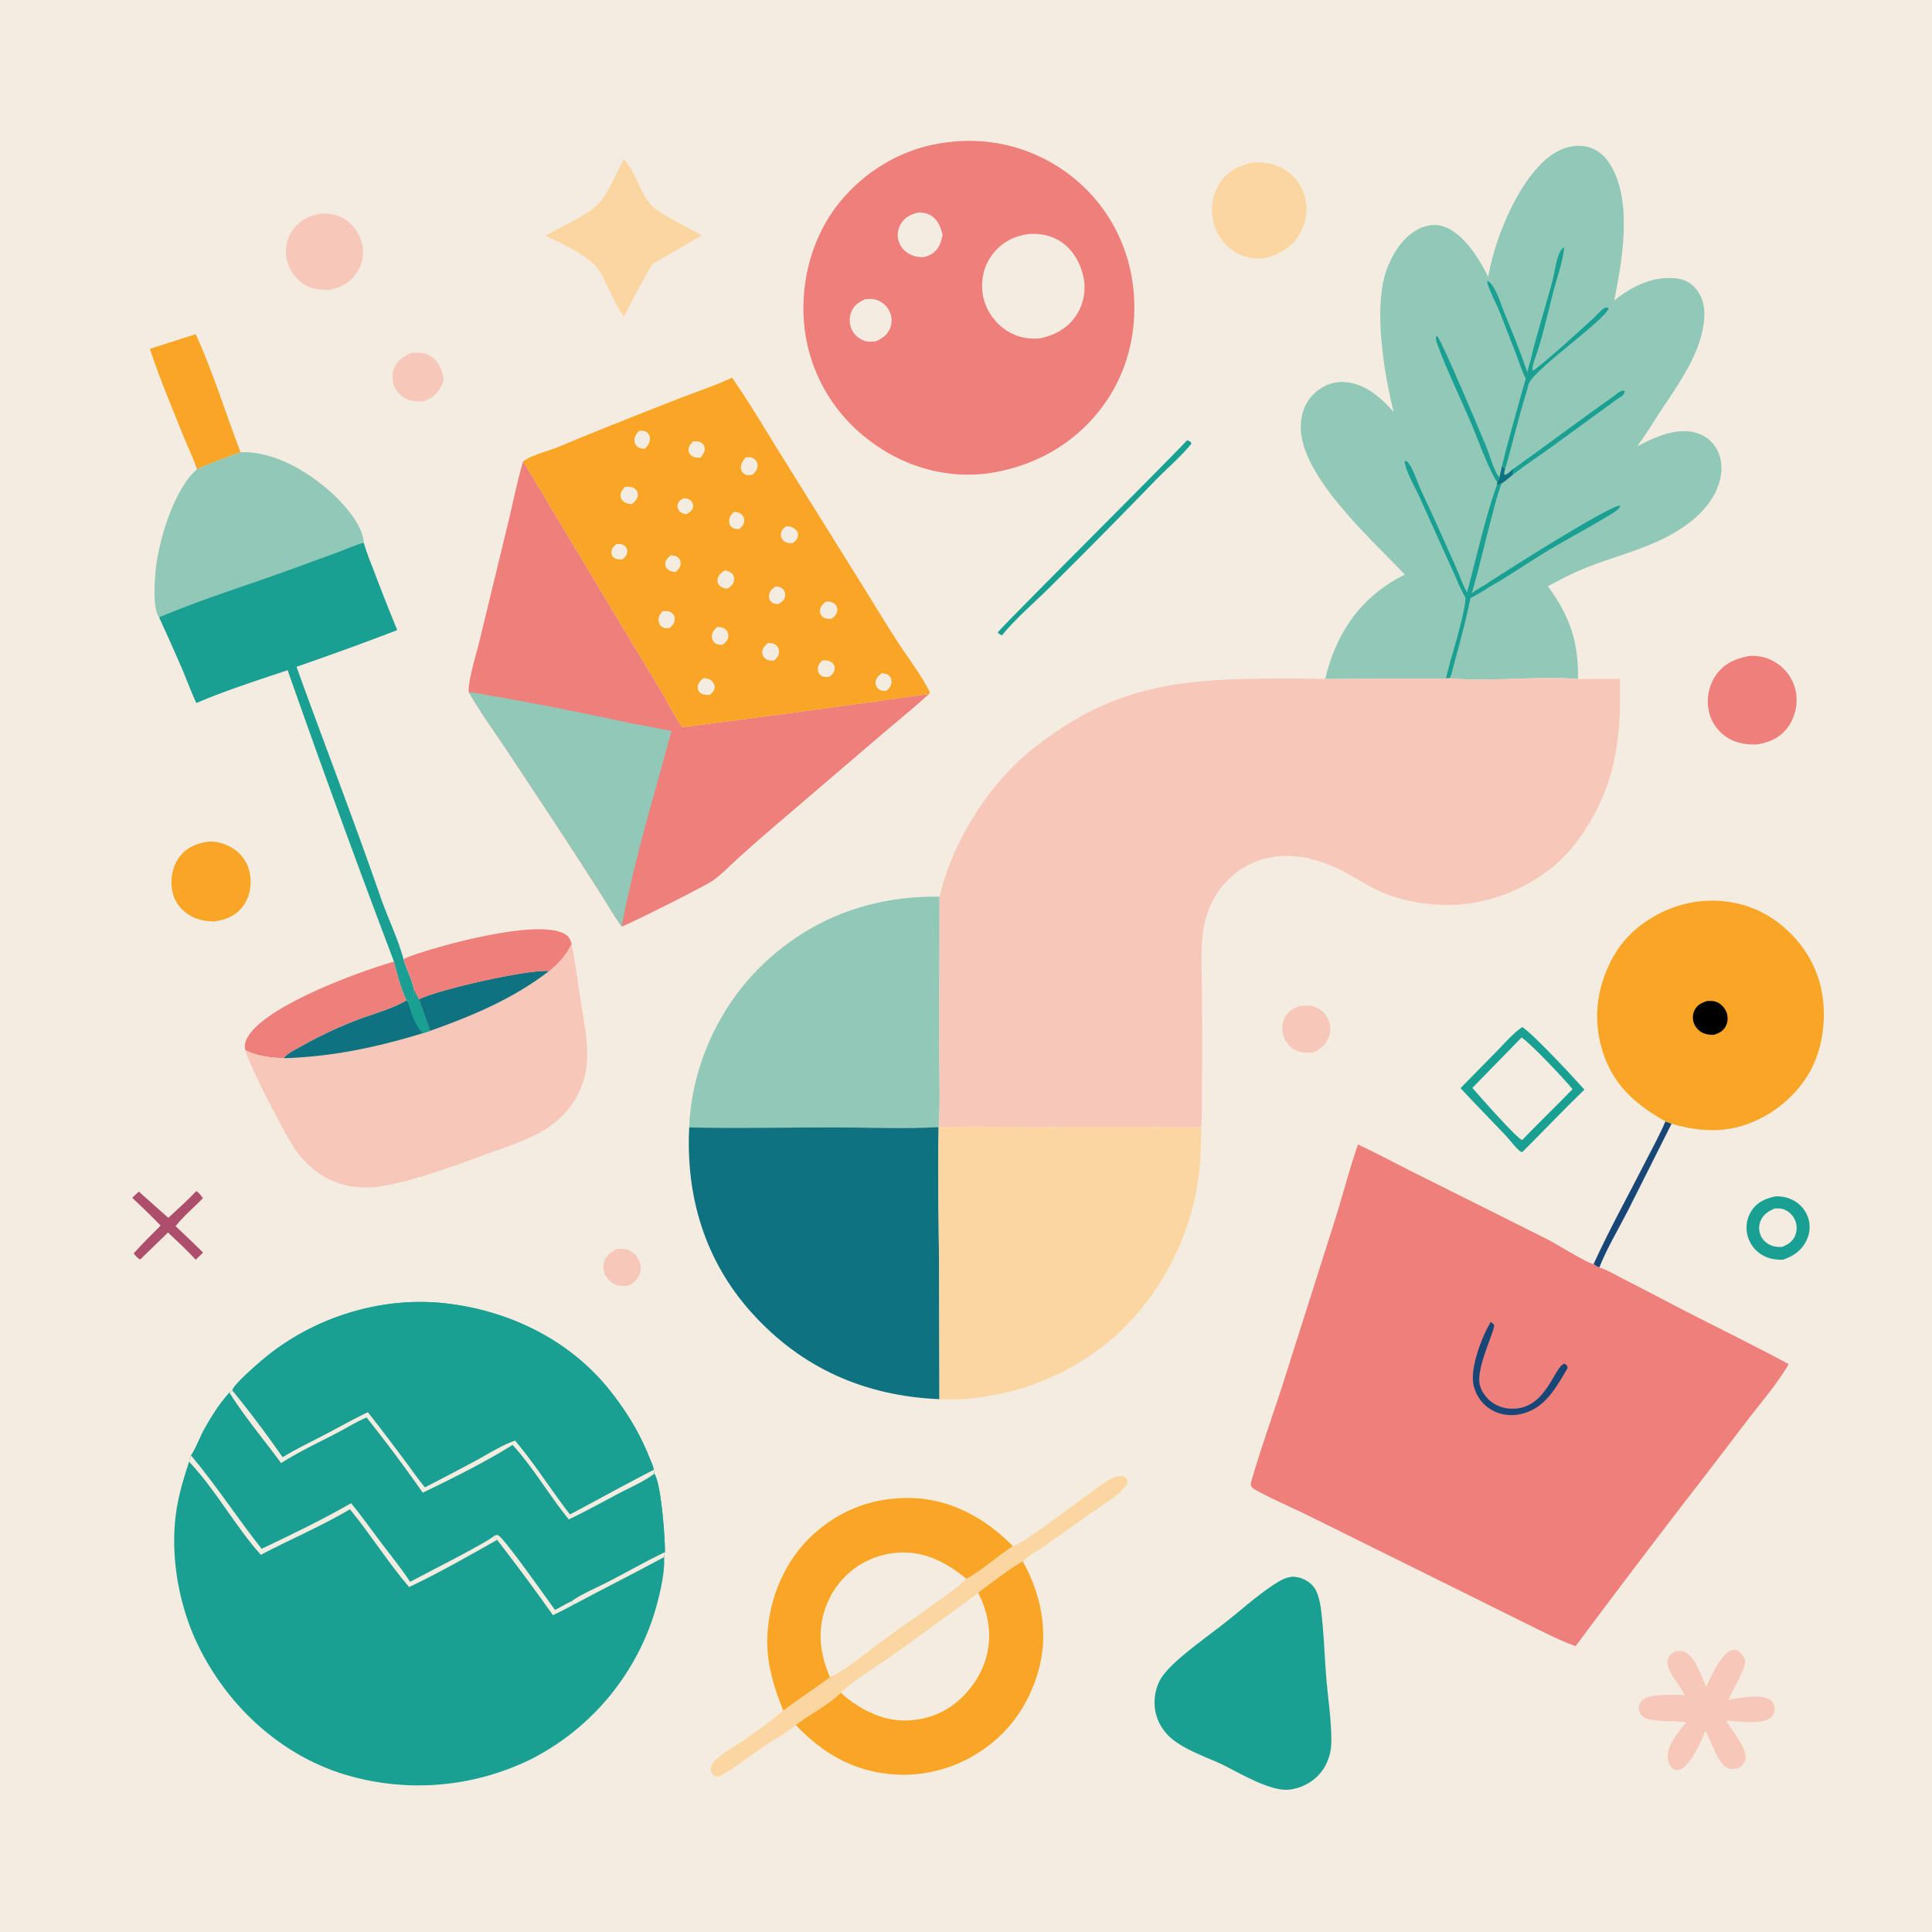 <svg version="1.1" xmlns="http://www.w3.org/2000/svg" style="display: block;" viewBox="0 0 2048 2048" width="1024" height="1024">
<path transform="translate(0,0)" fill="rgb(244,236,224)" d="M 0 0 L 2048 0 L 2048 2048 L 0 2048 L 0 0 z"/>
<path transform="translate(0,0)" fill="rgb(24,70,119)" d="M 1765.43 1188.67 L 1771.95 1191.19 L 1725.44 1283.76 C 1715.41 1303.27 1703.48 1323.17 1695.37 1343.5 C 1693.23 1343.31 1691.02 1341.26 1689.23 1340.06 C 1706.04 1303.14 1726.17 1266.95 1744.59 1230.77 C 1751.65 1216.88 1759.4 1203.03 1765.43 1188.67 z"/>
<path transform="translate(0,0)" fill="rgb(247,200,185)" d="M 653.152 1324.17 C 656.738 1323.9 660.637 1323.47 664.137 1324.48 C 669.616 1326.07 674.591 1330.15 677.125 1335.27 C 679.382 1339.83 679.855 1345.26 678.177 1350.09 C 675.995 1356.36 671.967 1360.05 666.091 1362.76 C 662.758 1362.99 659.056 1363.43 655.772 1362.71 C 650.354 1361.52 645.025 1357.65 642.277 1352.83 A 19.148 19.148 0 0 1 640.497 1337.76 C 642.542 1330.91 647.094 1327.43 653.152 1324.17 z"/>
<path transform="translate(0,0)" fill="rgb(26,160,146)" d="M 1258.37 466.674 C 1259.75 467.06 1261.03 467.848 1262.32 468.494 L 1262.91 470.395 C 1251.58 484.382 1236.6 496.924 1224.03 509.99 A 8286.19 8286.19 0 0 1 1111.88 623.491 C 1095.34 639.763 1076.79 655.595 1062.14 673.508 C 1060.18 672.703 1059.15 671.976 1057.68 670.454 C 1058.66 667.323 1238.46 488.377 1258.37 466.674 z"/>
<path transform="translate(0,0)" fill="rgb(173,79,108)" d="M 208.046 1262.61 C 210.725 1263.83 213.242 1267.85 215.154 1270.13 C 205.434 1280.02 194.835 1288.92 186.132 1299.77 C 195.964 1309.04 205.716 1318.21 215.245 1327.8 L 207.425 1335.39 C 198.232 1325.19 188.05 1315.94 178.081 1306.51 L 148.681 1335.06 C 145.843 1334.13 143.71 1330.93 141.683 1328.69 C 150.705 1318.45 160.631 1308.89 170.234 1299.19 C 160.705 1288.97 150.222 1279.43 140.175 1269.72 C 142.412 1267.45 144.845 1265.32 147.17 1263.14 L 178.398 1290.93 C 188.461 1281.68 198.688 1272.58 208.046 1262.61 z"/>
<path transform="translate(0,0)" fill="rgb(247,200,185)" d="M 1378.5 1066.21 C 1383.32 1065.85 1388.09 1065.37 1392.77 1066.93 C 1399.24 1069.08 1404.85 1073.85 1407.79 1080.04 A 25.138 25.138 0 0 1 1408.44 1099.78 C 1405.39 1107.69 1399.64 1112.32 1392.12 1115.69 C 1385.96 1116.04 1379.92 1116.36 1374.15 1113.7 C 1367.77 1110.76 1363.11 1105.45 1360.86 1098.81 C 1358.66 1092.34 1358.8 1084.66 1362.06 1078.56 C 1365.59 1071.94 1371.51 1068.29 1378.5 1066.21 z"/>
<path transform="translate(0,0)" fill="rgb(247,200,185)" d="M 435.949 374.16 C 443.878 373.481 450.966 373.704 457.773 378.322 C 465.923 383.851 468.463 393.139 470.449 402.19 C 469.684 404.463 468.944 406.84 467.888 408.999 C 463.819 417.325 458.034 422.191 449.343 425.14 C 444.329 426.069 438.791 425.566 433.948 424.021 A 25.726 25.726 0 0 1 418.447 410.527 A 25.622 25.622 0 0 1 417.804 390.532 C 421.2 381.846 427.647 377.564 435.949 374.16 z"/>
<path transform="translate(0,0)" fill="rgb(26,160,146)" d="M 1882.11 1268.22 C 1888.34 1267.97 1893.83 1269.03 1899.51 1271.68 A 32.383 32.383 0 0 1 1916.55 1290.51 C 1919.46 1298.95 1918.57 1308.03 1914.45 1315.91 C 1909.07 1326.22 1900.62 1331.75 1889.94 1335.34 C 1881.63 1335.45 1874.47 1334.36 1867.3 1329.88 A 33.615 33.615 0 0 1 1852.23 1308.83 A 33.115 33.115 0 0 1 1856.47 1283.81 C 1862.55 1274.24 1871.51 1270.45 1882.11 1268.22 z"/>
<path transform="translate(0,0)" fill="rgb(244,236,224)" d="M 1881.07 1281.11 C 1884.38 1280.89 1887.86 1280.81 1890.99 1282.04 A 21.298 21.298 0 0 1 1903.2 1294.32 A 20.776 20.776 0 0 1 1902.68 1310.27 C 1899.87 1316.38 1895.21 1319.32 1889.18 1321.74 C 1885.57 1321.96 1881.73 1321.71 1878.3 1320.49 C 1873.2 1318.67 1868.94 1315.01 1866.63 1310.08 A 19.542 19.542 0 0 1 1866.16 1294.58 C 1868.94 1287.52 1874.42 1284.06 1881.07 1281.11 z"/>
<path transform="translate(0,0)" fill="rgb(247,200,185)" d="M 341.869 226.373 C 350.692 226.432 359.072 228.068 366.509 233.049 C 376.125 239.489 382.591 250.427 384.42 261.783 C 386.135 272.431 383.102 282.834 376.559 291.337 C 369.423 300.612 359.762 305.692 348.305 307.395 C 337.844 307.317 328.864 306.319 320.063 299.962 C 310.944 293.377 304.708 282.356 303.33 271.229 A 39.476 39.476 0 0 1 311.875 241.687 C 319.562 232.19 330.06 227.854 341.869 226.373 z"/>
<path transform="translate(0,0)" fill="rgb(249,165,37)" d="M 220.072 892.298 C 230.046 891.348 241.13 894.947 249.129 900.835 A 39.794 39.794 0 0 1 265.135 927.683 C 266.762 939.132 264.6 951.401 257.493 960.716 C 249.816 970.779 239.46 975.161 227.243 976.69 C 217.859 976.852 208.49 974.823 200.437 969.867 C 191.524 964.381 185.077 955.843 182.848 945.562 C 180.254 933.598 182.318 919.506 189.443 909.4 C 196.918 898.796 207.655 894.192 220.072 892.298 z"/>
<path transform="translate(0,0)" fill="rgb(249,165,37)" d="M 158.881 369.759 L 207.42 354.268 C 225.771 393.866 239.191 438.387 255.008 479.415 C 239.456 485.104 223.824 490.543 208.758 497.446 C 205.281 486.196 199.527 474.937 195.12 463.938 C 182.717 432.984 169.221 401.422 158.881 369.759 z"/>
<path transform="translate(0,0)" fill="rgb(238,127,123)" d="M 1854.87 695.291 C 1864.83 694.755 1874.27 697.146 1882.69 702.518 A 47.049 47.049 0 0 1 1903.6 732.751 C 1906.14 745.561 1903.1 759.798 1895.49 770.419 C 1887.15 782.057 1876.43 786.652 1862.84 789.111 C 1851.1 789.527 1840.16 787.921 1830.17 781.312 A 43.916 43.916 0 0 1 1811.23 752.821 A 49.304 49.304 0 0 1 1819.41 715.04 C 1828.18 702.807 1840.69 697.885 1854.87 695.291 z"/>
<path transform="translate(0,0)" fill="rgb(238,127,123)" d="M 417.645 1019.37 C 421.385 1033.35 424.845 1047.27 430.905 1060.47 C 415.887 1069.49 396.15 1074.54 379.641 1080.84 A 442.455 442.455 0 0 0 318.599 1109.56 C 313.323 1112.54 305.252 1116.3 301.416 1121 L 301.31 1121.74 C 286.064 1121.23 273.843 1119.77 259.987 1113.2 C 258.835 1108.33 260.016 1103.85 262.442 1099.56 C 281.086 1066.59 378.719 1030.5 417.645 1019.37 z"/>
<path transform="translate(0,0)" fill="rgb(252,214,160)" d="M 1328.37 172.178 C 1338.68 171.515 1349.43 173.165 1358.68 177.943 A 48.598 48.598 0 0 1 1382.65 206.387 C 1386.87 219.8 1385.09 234.305 1378.52 246.648 C 1370.84 261.075 1358.38 268.311 1343.45 273.101 C 1332.11 275 1321.3 273.646 1311.13 268.08 A 50.641 50.641 0 0 1 1286.63 236.749 C 1282.98 222.943 1284.68 207.247 1292.28 195.035 C 1300.69 181.529 1313.42 175.472 1328.37 172.178 z"/>
<path transform="translate(0,0)" fill="rgb(247,200,185)" d="M 1808.73 1788.35 C 1813.18 1778.03 1823.95 1754.17 1834.52 1749.71 C 1837.05 1748.64 1839.39 1748.66 1841.91 1749.77 C 1845.11 1751.17 1848.61 1755.94 1849.64 1759.17 C 1852.16 1767.04 1836.45 1791.64 1833.02 1800.38 L 1832.35 1802.13 C 1837.07 1800.94 1841.79 1800.21 1846.61 1799.61 C 1855.45 1798.5 1870.21 1796.57 1877.48 1802.76 C 1879.96 1804.87 1881.13 1807.86 1881.16 1811.07 C 1881.2 1814.68 1880.1 1817.97 1877.33 1820.42 C 1867.65 1828.96 1842.11 1824.3 1830.03 1823.93 C 1835.79 1834.59 1851.76 1852.51 1850.34 1864.61 C 1849.85 1868.72 1846.86 1871.18 1843.94 1873.69 C 1840.41 1874.69 1836.11 1875.89 1832.49 1874.7 C 1820.93 1870.92 1814.4 1846.24 1808.43 1836.24 L 1807.69 1835.02 C 1803.39 1845.42 1791.89 1871.86 1781.12 1875.74 C 1778.84 1876.56 1776.28 1876.6 1774.16 1875.31 C 1770.54 1873.1 1768.62 1868.88 1768.07 1864.81 C 1766.13 1850.33 1779.1 1836.23 1787.43 1825.77 C 1775.74 1823.51 1750.67 1826.13 1741.92 1819.88 C 1739.29 1817.99 1737.55 1815.14 1737.2 1811.91 A 11.453 11.453 0 0 1 1740.21 1802.9 C 1748.01 1794.59 1775.24 1796.97 1786.05 1796.9 C 1782.58 1790.47 1778.44 1784.82 1774.4 1778.77 C 1770.84 1773.43 1766.05 1765.5 1768.05 1758.77 C 1769.56 1753.73 1772.7 1752.45 1777.06 1750.08 C 1779.28 1749.97 1782.24 1749.8 1784.4 1750.49 C 1796.23 1754.29 1803.99 1777.66 1808.73 1788.35 z"/>
<path transform="translate(0,0)" fill="rgb(26,160,146)" d="M 1613.66 1088.74 C 1624.94 1095.61 1668.8 1142.94 1679.55 1155.05 C 1657.15 1176.68 1635.77 1199.34 1613.67 1221.28 C 1612.82 1221.1 1612.26 1221.06 1611.5 1220.48 C 1606.16 1216.4 1600.63 1208.48 1595.88 1203.47 C 1580.05 1186.76 1563.86 1170.37 1548.22 1153.47 L 1587.29 1113.67 C 1595.56 1105.27 1603.87 1095.32 1613.66 1088.74 z"/>
<path transform="translate(0,0)" fill="rgb(244,236,224)" d="M 1612.95 1099.75 C 1623.54 1107.06 1657.98 1143.54 1666.97 1154.54 C 1649.48 1172.63 1631.28 1190.01 1613.86 1208.19 L 1613.47 1208.37 C 1608.61 1207.69 1567.39 1160.87 1560.81 1153.22 L 1612.95 1099.75 z"/>
<path transform="translate(0,0)" fill="rgb(252,214,160)" d="M 1073.65 1638.89 C 1073.95 1638.87 1074.26 1638.89 1074.56 1638.84 C 1083.02 1637.32 1145.72 1589.53 1157.32 1581.36 C 1165.02 1575.94 1173.66 1568.55 1182.62 1565.47 C 1186.47 1564.15 1189.15 1564.2 1192.79 1566 C 1194.34 1567.93 1195.54 1568.84 1194.98 1571.54 C 1194.15 1575.49 1190.21 1579.22 1187.32 1581.75 C 1177.79 1590.12 1166.08 1597.17 1155.66 1604.48 L 1105.15 1640.31 C 1099.21 1644.44 1088.72 1649.86 1084.36 1655.44 C 1077.82 1657.11 1044.37 1682.73 1036.82 1688.34 A 7270.24 7270.24 0 0 1 944.979 1755.14 C 932.558 1763.98 899.751 1784.23 891.442 1794.38 C 877.771 1807.72 858.81 1816.92 843.608 1828.64 C 833.106 1837.11 820.804 1843.8 809.617 1851.37 C 795.913 1860.65 782.522 1871.25 768.391 1879.78 C 766.121 1881.15 763.173 1883 760.418 1883.01 C 758.844 1883.02 757.341 1882.68 756.186 1881.6 C 754.388 1879.91 753.214 1877.19 753.354 1874.69 C 753.576 1870.74 756.826 1867.2 759.571 1864.68 C 767.865 1857.04 778.678 1851.29 788.008 1844.97 A 529.955 529.955 0 0 0 830.286 1813.24 C 846.442 1801.11 863.553 1789.95 879.886 1777.98 C 894.106 1772.62 926.959 1745.63 940.724 1735.74 C 958.486 1722.98 976.508 1710.61 994.205 1697.74 C 1004.49 1690.26 1015.67 1682.82 1024.41 1673.54 C 1040.2 1665.42 1058.08 1649.02 1073.65 1638.89 z"/>
<path transform="translate(0,0)" fill="rgb(252,214,160)" d="M 661.533 168.744 C 668.885 177 674.947 191.096 679.833 200.992 C 682.859 207.119 685.934 213.002 690.845 217.89 C 700.307 227.308 730.406 241.879 743.676 249.507 C 726.439 260.05 708.86 269.68 691.486 279.912 C 681.203 298.018 670.365 317.282 661.492 336.101 C 654.936 327.03 650.068 315.972 645.052 305.955 C 641.524 298.91 638.411 290.935 633.658 284.647 C 623.189 270.795 594.16 257.347 578.138 249.875 C 596.689 238.698 627.537 227.536 639.474 209.789 C 647.942 197.199 653.982 182.052 661.533 168.744 z"/>
<path transform="translate(0,0)" fill="rgb(145,200,183)" d="M 255.008 479.415 C 290.779 478.03 327.376 500.141 352.863 523.662 C 365.497 535.321 384.655 557.017 385.622 575.225 C 375.956 577.903 366.541 582.145 357.136 585.635 L 301.011 606.136 C 256.899 621.946 211.748 635.994 168.602 654.369 C 161.976 644.972 163.824 619.883 164.579 608.974 C 166.802 576.821 183.709 519.1 208.758 497.446 C 223.824 490.543 239.456 485.104 255.008 479.415 z"/>
<path transform="translate(0,0)" fill="rgb(26,160,146)" d="M 168.602 654.369 C 211.748 635.994 256.899 621.946 301.011 606.136 L 357.136 585.635 C 366.541 582.145 375.956 577.903 385.622 575.225 C 388.539 585.86 392.979 596.264 396.883 606.577 A 2236.01 2236.01 0 0 0 421.127 667.931 C 385.683 681.607 350.201 694.403 314.309 706.83 C 343.723 788.443 375.077 869.244 403.495 951.224 C 411.076 973.093 421.781 994.599 427.77 1016.9 C 430.635 1026.3 437.179 1039.55 438.695 1048.49 C 438.78 1052.43 439.491 1056.27 437.502 1059.73 C 435.694 1060.63 434.276 1061.31 432.303 1061.79 L 430.905 1060.47 C 424.845 1047.27 421.385 1033.35 417.645 1019.37 A 13480.7 13480.7 0 0 1 304.913 710.449 C 272.605 721.316 239.452 731.807 208.149 745.276 C 202.703 733.526 198.192 721.239 193.133 709.305 A 2439.97 2439.97 0 0 0 168.602 654.369 z"/>
<path transform="translate(0,0)" fill="rgb(26,160,146)" d="M 1370.34 1671.32 C 1374.06 1671.64 1377.46 1672.11 1380.92 1673.57 C 1387.78 1676.46 1393.21 1681.19 1395.98 1688.17 C 1398.16 1693.65 1399.44 1699.54 1400.2 1705.38 C 1403.39 1729.85 1403.96 1754.96 1406 1779.58 C 1407.79 1801.07 1411.89 1827.45 1411.17 1848.52 A 51.983 51.983 0 0 1 1406.97 1867.43 C 1401.44 1880.36 1391.2 1889.67 1378.07 1894.41 C 1372.58 1896.39 1366.49 1897.61 1360.64 1897.16 C 1340.52 1895.6 1313.12 1879.01 1294.55 1869.92 C 1278.73 1862.77 1260.3 1856.23 1246.16 1846.23 C 1234.76 1838.17 1226.73 1826.5 1224.49 1812.59 C 1222.55 1800.48 1225.23 1786.14 1232.74 1776.19 C 1237.37 1770.04 1242.88 1764.58 1248.64 1759.49 C 1264.86 1745.15 1283.06 1732.39 1300.07 1718.95 C 1318.27 1704.57 1336.79 1687.59 1356.7 1675.85 C 1361.28 1673.15 1365.08 1672.03 1370.34 1671.32 z"/>
<path transform="translate(0,0)" fill="rgb(249,165,37)" d="M 830.286 1813.24 C 821.004 1790.2 813.465 1766.68 813.313 1741.58 C 813.069 1701.46 828.541 1660.04 856.966 1631.47 C 885.66 1602.64 922.257 1587.68 962.917 1587.88 C 1006.36 1588.09 1043.68 1608.6 1073.65 1638.89 C 1058.08 1649.02 1040.2 1665.42 1024.41 1673.54 C 1015.67 1682.82 1004.49 1690.26 994.205 1697.74 C 976.508 1710.61 958.486 1722.98 940.724 1735.74 C 926.959 1745.63 894.106 1772.62 879.886 1777.98 C 863.553 1789.95 846.442 1801.11 830.286 1813.24 z"/>
<path transform="translate(0,0)" fill="rgb(244,236,224)" d="M 879.886 1777.98 C 875.281 1767.28 871.831 1756.38 870.496 1744.77 A 90.067 90.067 0 0 1 889.178 1678.69 C 904.097 1660 925.182 1648.68 948.962 1646.16 C 978.1 1643.07 1002.56 1655.67 1024.41 1673.54 C 1015.67 1682.82 1004.49 1690.26 994.205 1697.74 C 976.508 1710.61 958.486 1722.98 940.724 1735.74 C 926.959 1745.63 894.106 1772.62 879.886 1777.98 z"/>
<path transform="translate(0,0)" fill="rgb(249,165,37)" d="M 1036.82 1688.34 C 1044.37 1682.73 1077.82 1657.11 1084.36 1655.44 C 1103.98 1690.92 1111.99 1731.45 1100.73 1771.14 C 1089.22 1811.67 1064.8 1843.27 1027.84 1863.48 A 147.504 147.504 0 0 1 916.262 1875.41 C 887.11 1866.75 864.429 1850.43 843.608 1828.64 C 858.81 1816.92 877.771 1807.72 891.442 1794.38 C 899.751 1784.23 932.558 1763.98 944.979 1755.14 A 7270.24 7270.24 0 0 0 1036.82 1688.34 z"/>
<path transform="translate(0,0)" fill="rgb(244,236,224)" d="M 1036.82 1688.34 C 1048.33 1710.5 1052.24 1735.58 1044.58 1759.7 C 1037.42 1782.21 1020.15 1803.55 999.012 1814.31 C 978.949 1824.51 954.61 1826.75 933.196 1819.56 C 917.937 1814.44 903.184 1805.36 891.442 1794.38 C 899.751 1784.23 932.558 1763.98 944.979 1755.14 A 7270.24 7270.24 0 0 0 1036.82 1688.34 z"/>
<path transform="translate(0,0)" fill="rgb(249,165,37)" d="M 1765.43 1188.67 C 1732.27 1170.13 1708.26 1148.45 1697.66 1110.63 C 1688.17 1076.81 1693.58 1043.05 1710.88 1012.81 C 1726.43 985.636 1754.69 966.508 1784.63 958.606 C 1814.03 950.848 1846.65 954.676 1873.01 970.044 C 1900.16 985.875 1921.49 1012.75 1929.4 1043.26 C 1937.32 1073.81 1933.49 1111.2 1917.17 1138.48 C 1900.7 1166.01 1871.9 1187.6 1840.68 1195.08 C 1817.82 1200.56 1794.2 1197.92 1771.95 1191.19 L 1765.43 1188.67 z"/>
<path transform="translate(0,0)" fill="rgb(0,0,0)" d="M 1809.25 1061.2 C 1812.77 1061.02 1816.17 1060.81 1819.51 1062.11 C 1824.26 1063.96 1828.23 1068.17 1830.05 1072.91 C 1831.9 1077.75 1831.77 1083.18 1829.37 1087.82 C 1826.58 1093.22 1822.16 1095.14 1816.65 1096.96 C 1813.02 1097.01 1809.07 1096.59 1805.7 1095.18 C 1801.07 1093.25 1797.19 1089.06 1795.53 1084.34 A 17.155 17.155 0 0 1 1796.44 1070.67 C 1799.24 1065.15 1803.67 1063.15 1809.25 1061.2 z"/>
<path transform="translate(0,0)" fill="rgb(145,200,183)" d="M 730.592 1195.1 C 732.905 1131.38 761.818 1067.58 807.616 1023.33 C 859.438 973.25 924.225 949.388 995.96 950.528 L 995.613 1110.46 C 995.574 1138.38 996.894 1166.94 995.039 1194.77 C 958.412 1196.75 920.861 1195.09 884.16 1195.09 C 833.011 1195.09 781.725 1196.17 730.592 1195.1 z"/>
<path transform="translate(0,0)" fill="rgb(15,114,128)" d="M 730.592 1195.1 C 781.725 1196.17 833.011 1195.09 884.16 1195.09 C 920.861 1195.09 958.412 1196.75 995.039 1194.77 C 994.043 1244.78 995.077 1294.97 995.518 1344.99 L 995.871 1483.18 L 994.465 1483.12 C 916.235 1479.57 849.464 1450.11 796.823 1391.6 C 747.16 1336.4 726.892 1268.33 730.592 1195.1 z"/>
<path transform="translate(0,0)" fill="rgb(247,200,185)" d="M 427.77 1016.9 C 430.279 1015.32 433.211 1014.29 435.996 1013.28 C 467.543 1001.85 567.869 974.433 597.575 989.51 C 602.786 992.154 604.239 995.132 605.945 1000.56 C 610.089 1021.35 612.689 1042.05 615.91 1062.99 C 621.841 1101.53 630.523 1134.78 606.875 1169.74 A 93.155 93.155 0 0 1 579.222 1196.4 C 559.381 1208.87 535.761 1216.11 513.848 1224.09 C 479.168 1236.71 444.449 1249.94 408.061 1256.85 C 384.041 1261.41 359.155 1258.31 338.719 1244.13 A 103.832 103.832 0 0 1 314.439 1220.65 C 303.219 1205.42 264.813 1130.63 259.987 1113.2 C 273.843 1119.77 286.064 1121.23 301.31 1121.74 L 301.416 1121 C 305.252 1116.3 313.323 1112.54 318.599 1109.56 A 442.455 442.455 0 0 1 379.641 1080.84 C 396.15 1074.54 415.887 1069.49 430.905 1060.47 L 432.303 1061.79 C 434.276 1061.31 435.694 1060.63 437.502 1059.73 C 439.491 1056.27 438.78 1052.43 438.695 1048.49 C 437.179 1039.55 430.635 1026.3 427.77 1016.9 z"/>
<path transform="translate(0,0)" fill="rgb(15,114,128)" d="M 444.104 1059.38 C 463.55 1049.14 560.638 1027.21 582.021 1029.33 C 543.957 1058.8 500.916 1076.7 455.959 1092.75 A 1845.74 1845.74 0 0 0 444.104 1059.38 z"/>
<path transform="translate(0,0)" fill="rgb(15,114,128)" d="M 432.303 1061.79 C 434.276 1061.31 435.694 1060.63 437.502 1059.73 C 439.491 1056.27 438.78 1052.43 438.695 1048.49 C 440.483 1052.11 442.16 1055.85 444.104 1059.38 A 1845.74 1845.74 0 0 1 455.959 1092.75 L 448.069 1095.31 C 399.286 1110.18 352.475 1120.12 301.31 1121.74 L 301.416 1121 C 305.252 1116.3 313.323 1112.54 318.599 1109.56 A 442.455 442.455 0 0 1 379.641 1080.84 C 396.15 1074.54 415.887 1069.49 430.905 1060.47 L 432.303 1061.79 z"/>
<path transform="translate(0,0)" fill="rgb(26,160,146)" d="M 432.303 1061.79 C 434.276 1061.31 435.694 1060.63 437.502 1059.73 C 439.491 1056.27 438.78 1052.43 438.695 1048.49 C 440.483 1052.11 442.16 1055.85 444.104 1059.38 A 1845.74 1845.74 0 0 1 455.959 1092.75 L 448.069 1095.31 C 439.197 1085.72 435.988 1074.01 432.303 1061.79 z"/>
<path transform="translate(0,0)" fill="rgb(238,127,123)" d="M 427.77 1016.9 C 430.279 1015.32 433.211 1014.29 435.996 1013.28 C 467.543 1001.85 567.869 974.433 597.575 989.51 C 602.786 992.154 604.239 995.132 605.945 1000.56 C 599.918 1012.22 592.369 1021.26 582.021 1029.33 C 560.638 1027.21 463.55 1049.14 444.104 1059.38 C 442.16 1055.85 440.483 1052.11 438.695 1048.49 C 437.179 1039.55 430.635 1026.3 427.77 1016.9 z"/>
<path transform="translate(0,0)" fill="rgb(252,214,160)" d="M 995.039 1194.77 C 1030.48 1193.78 1066.12 1194.79 1101.58 1194.72 A 16841 16841 0 0 1 1273.32 1194.89 C 1273.08 1211.1 1273.03 1227.26 1271.04 1243.38 A 279.354 279.354 0 0 1 1189.13 1409.82 A 268.22 268.22 0 0 1 998.125 1483.35 C 997.372 1483.33 996.62 1483.26 995.871 1483.18 L 995.518 1344.99 C 995.077 1294.97 994.043 1244.78 995.039 1194.77 z"/>
<path transform="translate(0,0)" fill="rgb(238,127,123)" d="M 496.818 733.395 C 496.219 720.887 505.149 692.579 508.347 679.192 L 537.937 557.112 C 543.504 534.496 547.902 511.3 554.589 489.004 L 671.75 684.385 C 682.211 701.744 692.887 719.036 703.078 736.547 C 709.67 747.871 715.669 760.232 723.314 770.833 A 18780 18780 0 0 0 984.904 735.579 C 966.646 752.173 947.36 767.7 928.612 783.745 L 821.245 875.622 A 1655.9 1655.9 0 0 0 781.417 910.704 C 772.925 918.446 764.521 927.225 755.113 933.799 C 747.119 939.386 667.551 979.426 659.044 982.141 C 650.493 970.191 642.996 956.975 635.057 944.579 A 7957.57 7957.57 0 0 0 584.885 867.227 L 535.461 792.565 C 522.33 773.06 508.508 753.806 496.818 733.395 z"/>
<path transform="translate(0,0)" fill="rgb(145,200,183)" d="M 496.818 733.395 A 3441.03 3441.03 0 0 1 661.004 765.047 C 677.881 768.589 694.95 771.312 711.787 775.006 C 693.739 841.59 671.563 914.73 659.044 982.141 C 650.493 970.191 642.996 956.975 635.057 944.579 A 7957.57 7957.57 0 0 0 584.885 867.227 L 535.461 792.565 C 522.33 773.06 508.508 753.806 496.818 733.395 z"/>
<path transform="translate(0,0)" fill="rgb(249,165,37)" d="M 554.589 489.004 C 564.996 481.657 580.346 478.581 592.201 473.627 C 633.565 456.342 675.24 439.948 716.964 423.535 C 736.603 415.809 756.928 409.34 776.049 400.39 C 794.609 427.153 811.236 455.362 828.423 483.019 L 908.294 611.095 C 923.098 634.763 937.524 658.829 952.729 682.222 C 963.651 699.027 976.785 715.666 985.582 733.656 C 985.38 734.305 985.336 735.054 984.904 735.579 A 18780 18780 0 0 1 723.314 770.833 C 715.669 760.232 709.67 747.871 703.078 736.547 C 692.887 719.036 682.211 701.744 671.75 684.385 L 554.589 489.004 z"/>
<path transform="translate(0,0)" fill="rgb(244,236,224)" d="M 725.463 528.086 C 728.696 528.609 731.219 529.222 733.321 531.95 C 734.83 533.908 735.21 535.822 734.493 538.197 C 733.327 542.056 730.315 543.535 727.003 545.198 C 723.499 544.275 720.418 543.136 718.834 539.527 C 717.822 537.222 717.955 534.827 719.157 532.619 C 720.546 530.067 722.951 529.094 725.463 528.086 z"/>
<path transform="translate(0,0)" fill="rgb(244,236,224)" d="M 653.142 576.82 C 656.202 576.582 659.034 576.393 661.679 578.249 C 663.7 579.669 664.96 581.633 664.98 584.148 C 665.012 588.113 662.732 590.428 659.995 592.827 C 656.464 593.095 652.621 593.205 649.953 590.413 C 648.257 588.638 647.919 586.468 648.192 584.106 C 648.551 581.002 651.047 578.872 653.142 576.82 z"/>
<path transform="translate(0,0)" fill="rgb(244,236,224)" d="M 710.972 588.636 C 714.181 588.967 717.358 589.246 719.638 591.848 C 721.268 593.708 721.627 595.421 721.537 597.795 C 721.392 601.616 718.696 603.924 716.14 606.375 C 713.548 606.084 710.725 605.808 708.596 604.129 C 706.455 602.441 705.234 600.837 705.205 598.01 C 705.159 593.577 707.99 591.364 710.972 588.636 z"/>
<path transform="translate(0,0)" fill="rgb(244,236,224)" d="M 777.778 542.655 C 780.714 542.769 783.388 543.064 785.735 545.028 C 787.763 546.727 788.854 548.741 788.868 551.412 C 788.889 555.666 786.733 557.957 783.866 560.682 C 780.998 560.933 778.321 560.836 775.948 558.965 C 773.9 557.349 772.962 555.152 772.934 552.569 C 772.887 548.15 774.969 545.708 777.778 542.655 z"/>
<path transform="translate(0,0)" fill="rgb(244,236,224)" d="M 734.694 467.872 C 737.585 467.717 740.679 467.582 743.237 469.163 C 745.371 470.482 746.771 472.443 746.998 474.974 C 747.378 479.229 745.014 482.118 742.498 485.186 C 739.264 485.271 736.261 485.258 733.498 483.36 C 731.415 481.929 730.007 479.975 729.85 477.375 C 729.599 473.239 732.115 470.667 734.694 467.872 z"/>
<path transform="translate(0,0)" fill="rgb(244,236,224)" d="M 934.396 713.805 C 937.215 713.79 939.964 714.088 942.198 716.004 C 944.372 717.87 945.1 720.109 945.077 722.902 C 945.042 726.975 942.387 729.859 939.557 732.403 C 936.213 732.334 933.478 732.39 930.839 729.946 C 928.853 728.107 927.92 725.912 928.165 723.195 C 928.564 718.762 931.135 716.456 934.396 713.805 z"/>
<path transform="translate(0,0)" fill="rgb(244,236,224)" d="M 822.136 621.668 C 825.269 621.864 828.181 622.384 830.362 624.889 C 832.098 626.883 832.657 629.363 832.193 631.938 C 831.396 636.363 828.826 638.086 825.322 640.368 C 822.116 640.224 819.533 640.179 817.204 637.581 C 815.279 635.434 814.909 633.341 815.308 630.556 C 815.938 626.158 818.752 624.028 822.136 621.668 z"/>
<path transform="translate(0,0)" fill="rgb(244,236,224)" d="M 677.287 456.829 C 680.675 456.529 683.581 456.276 686.334 458.772 C 688.357 460.606 689.065 462.958 688.916 465.609 C 688.662 470.098 686.523 472.683 683.416 475.698 C 680.683 475.732 677.867 475.28 675.658 473.537 C 673.667 471.965 672.572 469.717 672.508 467.185 C 672.398 462.831 674.589 459.971 677.287 456.829 z"/>
<path transform="translate(0,0)" fill="rgb(244,236,224)" d="M 745.809 718.807 C 748.865 719.001 752.048 719.532 754.369 721.726 C 756.285 723.535 757.584 725.435 757.562 728.174 C 757.53 732.18 755.105 734.325 752.314 736.693 C 748.36 736.609 743.384 736.582 740.845 732.956 C 739.798 731.46 739.324 729.923 739.524 728.138 C 740.034 723.579 742.53 721.628 745.809 718.807 z"/>
<path transform="translate(0,0)" fill="rgb(244,236,224)" d="M 702.215 647.921 C 705.725 647.597 708.809 647.385 711.874 649.577 C 714.026 651.116 715.19 653.24 715.281 655.891 C 715.433 660.322 713.134 662.706 710.192 665.561 C 707.416 666.209 704.665 666.238 702.125 664.719 C 699.75 663.299 698.723 661.23 698.228 658.591 C 697.389 654.126 699.64 651.216 702.215 647.921 z"/>
<path transform="translate(0,0)" fill="rgb(244,236,224)" d="M 871.589 700.064 C 875.776 699.903 879.333 699.958 882.585 703.033 C 884.052 704.42 884.936 706.353 884.863 708.365 C 884.705 712.688 882.393 714.732 879.308 717.317 C 876.07 717.827 873.29 718.099 870.385 716.111 C 868.285 714.674 867.147 712.608 866.944 710.079 C 866.583 705.579 868.715 703.105 871.589 700.064 z"/>
<path transform="translate(0,0)" fill="rgb(244,236,224)" d="M 768.27 604.66 C 771.236 605.024 774.292 606.196 776.335 608.48 C 778.146 610.505 778.5 612.679 778.134 615.293 C 777.563 619.366 774.235 621.964 771.091 624.123 C 767.769 623.677 764.595 622.944 762.303 620.26 C 760.583 618.244 760.346 616.24 760.749 613.703 C 761.46 609.222 764.826 607.032 768.27 604.66 z"/>
<path transform="translate(0,0)" fill="rgb(244,236,224)" d="M 833.498 557.786 C 836.515 557.817 839.431 558.387 841.945 560.119 C 844.171 561.651 845.707 563.773 845.883 566.553 C 846.146 570.706 843.582 573.032 840.849 575.632 C 837.021 575.932 833.911 576.023 830.771 573.328 C 828.704 571.553 827.704 569.278 827.79 566.554 C 827.927 562.177 830.355 560.255 833.498 557.786 z"/>
<path transform="translate(0,0)" fill="rgb(244,236,224)" d="M 760.003 664.764 C 763.841 664.697 766.752 664.795 769.653 667.748 C 771.468 669.596 772.205 671.839 772.009 674.405 C 771.675 678.752 769.246 680.904 766.166 683.513 C 763.039 683.649 759.969 683.342 757.502 681.226 C 755.491 679.502 754.59 677.217 754.634 674.593 C 754.71 670.024 756.927 667.731 760.003 664.764 z"/>
<path transform="translate(0,0)" fill="rgb(244,236,224)" d="M 814.075 681.578 C 817.724 681.609 820.626 681.701 823.368 684.55 C 825.176 686.429 825.969 688.795 825.787 691.386 C 825.502 695.442 823.335 697.721 820.542 700.325 C 816.935 700.346 813.783 700.274 810.867 697.762 C 808.804 695.985 807.871 693.835 808.054 691.111 C 808.359 686.604 810.953 684.411 814.075 681.578 z"/>
<path transform="translate(0,0)" fill="rgb(244,236,224)" d="M 662.652 516.054 C 666.744 515.928 670.289 515.592 673.565 518.567 C 675.484 520.308 676.418 522.488 676.148 525.088 C 675.693 529.471 672.99 531.632 669.841 534.265 C 667.073 534.262 663.873 533.811 661.58 532.111 C 659.478 530.553 658.102 528.924 657.806 526.23 C 657.321 521.821 659.96 519.104 662.652 516.054 z"/>
<path transform="translate(0,0)" fill="rgb(244,236,224)" d="M 875.189 637.788 C 876.223 637.74 877.259 637.664 878.293 637.701 C 881.253 637.806 884.326 639.159 886.144 641.554 C 887.475 643.306 887.812 645.378 887.534 647.525 C 887.024 651.468 884.541 653.503 881.661 655.872 C 877.976 656.137 874.663 656.188 871.693 653.547 C 869.843 651.902 869.043 649.613 869.217 647.169 C 869.527 642.815 872.173 640.516 875.189 637.788 z"/>
<path transform="translate(0,0)" fill="rgb(244,236,224)" d="M 790.173 484.936 C 793.935 484.539 796.954 484.229 800.07 486.902 C 802.106 488.648 803.034 490.713 803.02 493.394 C 802.997 497.882 800.64 500.231 797.644 503.145 C 795.169 503.639 792.905 504.087 790.411 503.243 C 788.147 502.477 786.34 500.318 785.706 498.066 C 784.29 493.033 787.374 488.721 790.173 484.936 z"/>
<path transform="translate(0,0)" fill="rgb(238,127,123)" d="M 1008.71 150.418 C 1009.02 150.364 1009.32 150.288 1009.63 150.256 A 174.958 174.958 0 0 1 1131.73 183.697 A 173.173 173.173 0 0 1 1200.45 298.941 C 1207.29 345.387 1196.77 393.527 1168.41 431.4 C 1138.4 471.483 1095.3 495.036 1046.23 501.937 A 138.479 138.479 0 0 1 1043.86 502.211 C 997.713 507.142 952.701 492.399 916.851 463.194 A 174.064 174.064 0 0 1 852.57 345.343 C 847.903 298.849 860.988 249.346 891.055 213.23 C 920.568 177.781 962.586 154.444 1008.71 150.418 z"/>
<path transform="translate(0,0)" fill="rgb(244,236,224)" d="M 917.195 317.162 C 920.908 316.962 924.729 316.592 928.343 317.67 A 23.548 23.548 0 0 1 942.736 329.672 A 22.4 22.4 0 0 1 943.786 347.215 C 941.053 354.827 935.912 358.204 928.987 361.671 C 925 362.216 920.575 362.626 916.692 361.38 A 22.865 22.865 0 0 1 903.235 349.9 A 23.4 23.4 0 0 1 902.307 330.985 C 905.19 323.632 910.245 320.269 917.195 317.162 z"/>
<path transform="translate(0,0)" fill="rgb(244,236,224)" d="M 973.772 225.207 C 978.442 225.298 982.767 225.972 986.817 228.428 C 994.331 232.985 997.233 240.902 999.256 248.971 C 998.306 253.535 997.093 258.178 994.615 262.178 C 990.719 268.467 985.533 270.973 978.563 272.719 C 973.401 272.459 968.564 271.831 963.957 269.311 C 958.042 266.075 953.693 260.649 952.174 254.053 C 950.819 248.169 952.048 241.804 955.281 236.731 C 959.688 229.814 966.059 226.923 973.772 225.207 z"/>
<path transform="translate(0,0)" fill="rgb(244,236,224)" d="M 1089.28 248.315 C 1100.86 246.77 1113.95 249.48 1123.8 255.678 C 1136.48 263.666 1145.04 278.062 1148.27 292.527 A 53.881 53.881 0 0 1 1140.73 334.504 C 1131.71 347.909 1117.84 355.566 1102.27 358.644 C 1088.78 359.962 1075.79 356.841 1064.71 348.804 C 1052.56 339.986 1043.91 326.427 1041.71 311.515 C 1039.5 296.53 1042.91 281.718 1052.12 269.608 C 1061.5 257.278 1074.06 250.493 1089.28 248.315 z"/>
<path transform="translate(0,0)" fill="rgb(145,200,183)" d="M 1577.53 293.454 C 1584.68 252.291 1610.14 189.06 1644.46 164.523 C 1654.98 157.007 1667.57 153.027 1680.51 155.207 C 1691.35 157.033 1699.8 163.669 1705.76 172.701 C 1731.23 211.277 1719.72 275.976 1711.12 318.615 C 1729.48 303.731 1751.71 292.689 1775.95 295.044 C 1785.05 295.929 1792.23 299.315 1798.02 306.489 C 1806.35 316.797 1807.69 329.434 1806.09 342.176 C 1801.7 377.092 1778.23 408.384 1759.42 437.102 C 1751.54 449.15 1743.92 461.757 1735.29 473.277 C 1753.24 463.775 1777.13 452.75 1797.84 458.736 A 36.465 36.465 0 0 1 1819.97 476.379 C 1826.02 487.55 1825.89 500.958 1822.06 512.822 C 1813.3 540.006 1787.62 558.983 1763.09 571.064 C 1738.59 583.126 1711.84 590.143 1686.38 599.814 C 1670.66 605.786 1655.6 613.437 1640.89 621.535 C 1664.22 653.451 1673.34 680.429 1672.77 719.816 C 1629.56 716.208 1580.02 723.003 1536.92 718.973 L 1532.71 719.097 C 1518.19 719.806 1503.39 719.31 1488.85 719.378 L 1404.76 719.754 C 1415.25 676.032 1436.88 640.575 1475.83 616.465 A 108.351 108.351 0 0 1 1489.24 609.275 C 1454.7 572.011 1376.8 503.865 1378.92 450.473 C 1379.43 437.567 1384.13 425.314 1393.81 416.523 C 1402.32 408.792 1413.77 404.093 1425.35 404.984 C 1447.29 406.673 1463.44 421.098 1477.34 436.715 C 1467.35 396.915 1457.62 336.122 1466.93 296.011 C 1469.2 286.223 1473.46 276.345 1478.57 267.717 C 1486.17 254.912 1498.18 242.752 1513.12 239.359 C 1522.85 237.15 1531.95 239.509 1540.13 244.985 C 1556.89 256.201 1568.64 275.838 1577.53 293.454 z"/>
<path transform="translate(0,0)" fill="rgb(15,114,128)" d="M 1592.33 493.184 L 1595.38 497.812 C 1594.8 500.1 1593.89 501.378 1595.05 503.533 C 1598.5 502.505 1601.39 499.404 1604.09 497.102 L 1603.68 503.173 C 1599.86 506.216 1595.96 509.928 1591.8 512.439 L 1586.72 514.215 L 1587.11 511.019 C 1588.03 509.466 1588.73 507.877 1589.45 506.218 C 1590.28 501.847 1591.33 497.519 1592.33 493.184 z"/>
<path transform="translate(0,0)" fill="rgb(26,160,146)" d="M 1710.63 419.99 C 1713.71 417.618 1716.83 414.524 1720.79 413.986 L 1722.41 414.923 C 1721.76 417.92 1720.55 419.094 1718.01 420.793 C 1716.64 421.707 1715.22 422.564 1713.82 423.424 L 1644.74 473.752 C 1631.1 483.552 1616.96 492.914 1603.68 503.173 L 1604.09 497.102 C 1639.81 471.69 1674.77 445.189 1710.63 419.99 z"/>
<path transform="translate(0,0)" fill="rgb(26,160,146)" d="M 1587.11 511.019 C 1578.98 500.018 1565.56 462.884 1559.41 448.481 C 1547.63 420.925 1534.1 393.337 1523.75 365.246 C 1522.71 362.409 1521.88 359.947 1522.28 356.889 L 1523.37 356.166 C 1528.19 360.619 1569.76 459.584 1575.4 473.253 C 1579.08 482.173 1583.2 497.646 1588.43 504.873 C 1588.76 505.328 1589.11 505.769 1589.45 506.218 C 1588.73 507.877 1588.03 509.466 1587.11 511.019 z"/>
<path transform="translate(0,0)" fill="rgb(26,160,146)" d="M 1622.71 380.949 C 1629.28 352.954 1638.26 325.607 1645.65 297.847 C 1648.15 288.42 1649.22 277.548 1652.85 268.567 C 1653.86 266.056 1655.38 264.185 1657.32 262.354 L 1658.16 262.696 C 1656.62 277.069 1650.89 292.868 1647.19 306.962 C 1640.51 332.377 1634.98 359.235 1625.85 383.836 C 1625.19 386.643 1623.85 390.222 1624.55 392.995 C 1631.89 389.847 1680.25 345.413 1688.99 337.444 C 1691.9 334.793 1698.14 327.409 1701.65 326.08 C 1702.45 325.774 1703.37 326.057 1704.23 326.045 L 1705.13 327.157 C 1700.98 339.017 1634.28 385.886 1622.13 403.882 C 1619.99 407.056 1619.19 411.61 1618.25 415.293 C 1609.52 442.458 1603.38 470.423 1595.38 497.812 L 1592.33 493.184 C 1598.79 466.496 1606.67 440.079 1613.84 413.567 L 1617.43 401.446 C 1613.34 393.449 1610.61 384.55 1607.4 376.162 L 1590.36 332.309 C 1586.09 321.449 1579.41 309.961 1576.44 298.883 L 1577.18 297.92 C 1581.33 300.226 1583.98 305.755 1586.08 309.881 C 1589.62 316.853 1591.92 324.905 1594.92 332.195 C 1603.4 352.87 1612.05 373.45 1618.96 394.722 C 1620.02 390.092 1621.42 385.521 1622.71 380.949 z"/>
<path transform="translate(0,0)" fill="rgb(26,160,146)" d="M 1541.71 608.761 L 1504.81 527.037 C 1499.75 515.816 1491.05 501.555 1488.9 489.611 L 1490.51 488.407 L 1491.63 489.072 L 1489 488.456 L 1491.97 489.444 C 1498.37 497.233 1501.96 510.126 1506.26 519.469 A 4130.46 4130.46 0 0 1 1544.46 603.893 C 1547.89 611.837 1550.92 620.561 1555.09 628.114 C 1565.01 591.499 1574.15 549.591 1586.72 514.215 L 1591.8 512.439 C 1587.28 524.091 1584.33 536.528 1581.1 548.59 C 1573.98 575.191 1567.96 602.388 1560.12 628.756 C 1564.23 626.167 1568.68 622.795 1573.04 620.74 C 1591.78 608.067 1704.05 536.987 1716.94 535.983 L 1717.52 536.951 C 1715.26 540.272 1712.01 542.434 1708.63 544.52 C 1686.19 558.4 1662.6 570.667 1639.95 584.273 C 1619.17 596.757 1599.03 610.905 1577.91 622.725 C 1571.77 627.015 1565.44 630.617 1558.74 633.973 C 1554.15 656.87 1547.93 679.444 1541.91 702 C 1540.36 707.545 1539.11 713.676 1536.92 718.973 L 1532.71 719.097 L 1537.62 700.219 C 1540.42 691.083 1555.42 639.357 1553.2 632.901 C 1548.6 625.386 1545.26 616.817 1541.71 608.761 z"/>
<path transform="translate(0,0)" fill="rgb(238,127,123)" d="M 1670.23 1744.95 C 1652.36 1738.61 1635.01 1729.42 1617.96 1721.12 L 1527.03 1676.02 L 1388.77 1607.52 C 1370.83 1598.63 1352.14 1590.75 1334.52 1581.32 C 1331.46 1579.68 1327.83 1578 1326.03 1574.94 C 1325.91 1573.26 1325.91 1572.02 1326.39 1570.39 C 1336.31 1536.22 1348.47 1502.31 1359.44 1468.44 L 1415.28 1292.74 C 1423.57 1266.45 1430.44 1239.24 1439.53 1213.26 C 1460.15 1222.78 1480.3 1233.81 1500.67 1243.91 L 1640.45 1313.83 C 1650.13 1318.78 1681.91 1338.61 1689.23 1340.06 C 1691.02 1341.26 1693.23 1343.31 1695.37 1343.5 C 1704.2 1346.41 1712.91 1351.72 1721.2 1355.94 A 4347 4347 0 0 1 1773.05 1382.83 C 1813.92 1404.08 1855.57 1424.19 1896.1 1446.02 C 1884.38 1466.15 1868.03 1485.2 1853.77 1503.7 C 1834.22 1529.07 1815.07 1554.72 1795.31 1579.94 A 12453.7 12453.7 0 0 0 1670.23 1744.95 z"/>
<path transform="translate(0,0)" fill="rgb(24,70,119)" d="M 1580.24 1401.38 C 1580.62 1401.63 1581.03 1401.84 1581.4 1402.11 C 1581.4 1402.11 1583.62 1404.06 1583.67 1404.16 C 1585.98 1408.31 1564.2 1449.52 1568.66 1468.07 C 1570.66 1476.35 1576.94 1483.94 1584.19 1488.25 C 1590.21 1491.83 1597.3 1493.47 1604.28 1493.32 C 1639.49 1492.61 1647.44 1448.58 1658.37 1445.51 C 1660.65 1446.89 1660.74 1447.03 1661.81 1449.49 L 1660.97 1451.56 C 1649.42 1470.81 1638.86 1490.99 1615.78 1498.03 C 1604.58 1501.46 1592.34 1500.7 1581.97 1495.06 C 1571.87 1489.57 1565.05 1480.24 1562.21 1469.16 C 1557.66 1451.45 1570.7 1416.84 1580.24 1401.38 z"/>
<path transform="translate(0,0)" fill="rgb(247,200,185)" d="M 1536.92 718.973 C 1580.02 723.003 1629.56 716.208 1672.77 719.816 C 1687.57 719.936 1702.4 719.468 1717.2 719.743 C 1718.52 772.358 1714.66 819.565 1688.22 866.446 C 1680.34 880.407 1671.02 894.28 1659.97 905.937 C 1629.9 937.641 1583.37 958.091 1539.87 959.172 C 1514.77 959.796 1490.38 955.978 1467 946.682 C 1450.71 940.201 1436.7 929.863 1421.08 922.149 C 1379.84 901.787 1334.08 899.508 1300.02 934.524 C 1287.88 947 1280.22 963.274 1276.6 980.204 C 1272.05 1001.55 1274.01 1025.65 1274.14 1047.4 C 1274.34 1081.61 1274.53 1115.75 1274.15 1149.97 C 1273.98 1164.82 1274.58 1180.11 1273.32 1194.89 A 16841 16841 0 0 0 1101.58 1194.72 C 1066.12 1194.79 1030.48 1193.78 995.039 1194.77 C 996.894 1166.94 995.574 1138.38 995.613 1110.46 L 995.96 950.528 C 1008.46 897.586 1039.72 845.066 1079.07 807.463 C 1091.38 795.7 1105.37 785.37 1119.4 775.737 C 1185.53 730.307 1247.91 720.947 1325.93 719.615 A 1805.76 1805.76 0 0 1 1404.76 719.754 L 1488.85 719.378 C 1503.39 719.31 1518.19 719.806 1532.71 719.097 L 1536.92 718.973 z"/>
<path transform="translate(0,0)" fill="rgb(26,160,146)" d="M 246.379 1473.89 C 246.995 1467.98 276.055 1443.17 282.484 1437.97 C 334.17 1396.1 404.118 1374.4 470.343 1381.42 C 538.142 1388.6 602.891 1419.57 645.951 1473.32 C 663.595 1495.34 678.242 1519.25 688.596 1545.56 C 690.086 1549.35 692.586 1554.06 692.897 1558.01 L 693.62 1562.22 C 700.761 1572.31 705.104 1630.78 704.827 1645.32 L 703.972 1650.57 C 705.209 1668.17 697.887 1697.09 692.529 1713.69 A 261.093 261.093 0 0 1 564.065 1864.23 A 270.282 270.282 0 0 1 359.777 1879.27 C 294.415 1857.42 241.629 1807.6 211.117 1746.46 C 190.166 1704.48 180.233 1651.52 186.494 1604.78 C 189.045 1585.74 194.406 1567.64 200.488 1549.49 C 200.714 1546.83 201.362 1545.14 202.416 1542.74 C 205.681 1539.5 212.572 1522.4 215.567 1516.91 C 223.344 1502.67 232.342 1488.22 243.256 1476.19 L 246.379 1473.89 z"/>
<path transform="translate(0,0)" fill="rgb(26,160,146)" d="M 246.379 1473.89 C 264.574 1496 283.247 1521.06 299.65 1544.55 C 313.7 1535.96 328.677 1528.82 343.26 1521.19 C 358.81 1513.05 374.203 1504.42 390.013 1496.81 A 2693.88 2693.88 0 0 1 430.121 1549.42 C 436.841 1558.38 443.291 1567.98 450.529 1576.5 A 3489.23 3489.23 0 0 0 504.41 1548.18 C 517.758 1540.95 531.726 1531.89 546.043 1526.95 C 567.243 1551.89 584.229 1579.54 604.262 1605.22 C 633.819 1589.56 663.113 1573.21 692.897 1558.01 L 693.62 1562.22 C 700.761 1572.31 705.104 1630.78 704.827 1645.32 L 703.972 1650.57 C 672.291 1667.77 640.074 1683.86 608.292 1700.85 A 434.506 434.506 0 0 1 586.138 1712.15 A 2319.48 2319.48 0 0 0 526.964 1632.28 C 497.081 1649.26 464.7 1667.66 433.671 1682.34 C 411.302 1656.23 392.791 1626.56 370.971 1599.92 C 340.672 1617.81 307.657 1631.78 276.475 1648.15 C 248.921 1617.25 228.887 1579.65 200.488 1549.49 C 200.714 1546.83 201.362 1545.14 202.416 1542.74 C 205.681 1539.5 212.572 1522.4 215.567 1516.91 C 223.344 1502.67 232.342 1488.22 243.256 1476.19 L 246.379 1473.89 z"/>
<path transform="translate(0,0)" fill="rgb(244,236,224)" d="M 606.121 1697.28 C 614.628 1690.53 634.047 1682.29 644.427 1676.92 C 664.59 1666.49 684.373 1655.15 704.827 1645.32 L 703.972 1650.57 C 672.291 1667.77 640.074 1683.86 608.292 1700.85 L 606.121 1697.28 z"/>
<path transform="translate(0,0)" fill="rgb(244,236,224)" d="M 524.18 1627.79 C 525.847 1627.46 527.037 1626.71 528.535 1627.74 C 536.314 1633.05 579.006 1693.9 588.413 1706.69 C 594.247 1703.54 600.091 1700.02 606.121 1697.28 L 608.292 1700.85 A 434.506 434.506 0 0 1 586.138 1712.15 A 2319.48 2319.48 0 0 0 526.964 1632.28 C 525.863 1630.95 525.055 1629.27 524.18 1627.79 z"/>
<path transform="translate(0,0)" fill="rgb(244,236,224)" d="M 200.488 1549.49 C 200.714 1546.83 201.362 1545.14 202.416 1542.74 C 229.024 1574.28 251.672 1609.4 277.322 1641.8 C 309.254 1626.69 341.542 1611 372.216 1593.45 C 383.198 1606.82 393.162 1621.04 403.606 1634.83 C 414.115 1648.71 425.19 1662.23 434.742 1676.81 C 449.918 1668.54 517.296 1634.74 524.18 1627.79 C 525.055 1629.27 525.863 1630.95 526.964 1632.28 C 497.081 1649.26 464.7 1667.66 433.671 1682.34 C 411.302 1656.23 392.791 1626.56 370.971 1599.92 C 340.672 1617.81 307.657 1631.78 276.475 1648.15 C 248.921 1617.25 228.887 1579.65 200.488 1549.49 z"/>
<path transform="translate(0,0)" fill="rgb(244,236,224)" d="M 246.379 1473.89 C 264.574 1496 283.247 1521.06 299.65 1544.55 C 313.7 1535.96 328.677 1528.82 343.26 1521.19 C 358.81 1513.05 374.203 1504.42 390.013 1496.81 A 2693.88 2693.88 0 0 1 430.121 1549.42 C 436.841 1558.38 443.291 1567.98 450.529 1576.5 A 3489.23 3489.23 0 0 0 504.41 1548.18 C 517.758 1540.95 531.726 1531.89 546.043 1526.95 C 567.243 1551.89 584.229 1579.54 604.262 1605.22 C 633.819 1589.56 663.113 1573.21 692.897 1558.01 L 693.62 1562.22 C 682.183 1570.68 668.124 1576.71 655.534 1583.32 C 638.071 1592.49 620.755 1602.24 602.903 1610.62 C 582.192 1585.08 565.508 1556.05 543.398 1531.66 C 515.809 1549.1 477.812 1568.06 448.18 1582.29 C 429.218 1555.29 409.189 1528.37 388.58 1502.6 C 377.76 1507.16 367.334 1513.73 356.877 1519.17 C 337.243 1529.38 316.612 1539.01 298.01 1550.96 C 280.406 1526.88 258.677 1501.2 243.256 1476.19 L 246.379 1473.89 z"/>
<path transform="translate(0,0)" fill="rgb(26,160,146)" d="M 246.379 1473.89 C 246.995 1467.98 276.055 1443.17 282.484 1437.97 C 334.17 1396.1 404.118 1374.4 470.343 1381.42 C 538.142 1388.6 602.891 1419.57 645.951 1473.32 C 663.595 1495.34 678.242 1519.25 688.596 1545.56 C 690.086 1549.35 692.586 1554.06 692.897 1558.01 C 663.113 1573.21 633.819 1589.56 604.262 1605.22 C 584.229 1579.54 567.243 1551.89 546.043 1526.95 C 531.726 1531.89 517.758 1540.95 504.41 1548.18 A 3489.23 3489.23 0 0 1 450.529 1576.5 C 443.291 1567.98 436.841 1558.38 430.121 1549.42 A 2693.88 2693.88 0 0 0 390.013 1496.81 C 374.203 1504.42 358.81 1513.05 343.26 1521.19 C 328.677 1528.82 313.7 1535.96 299.65 1544.55 C 283.247 1521.06 264.574 1496 246.379 1473.89 z"/>
</svg>